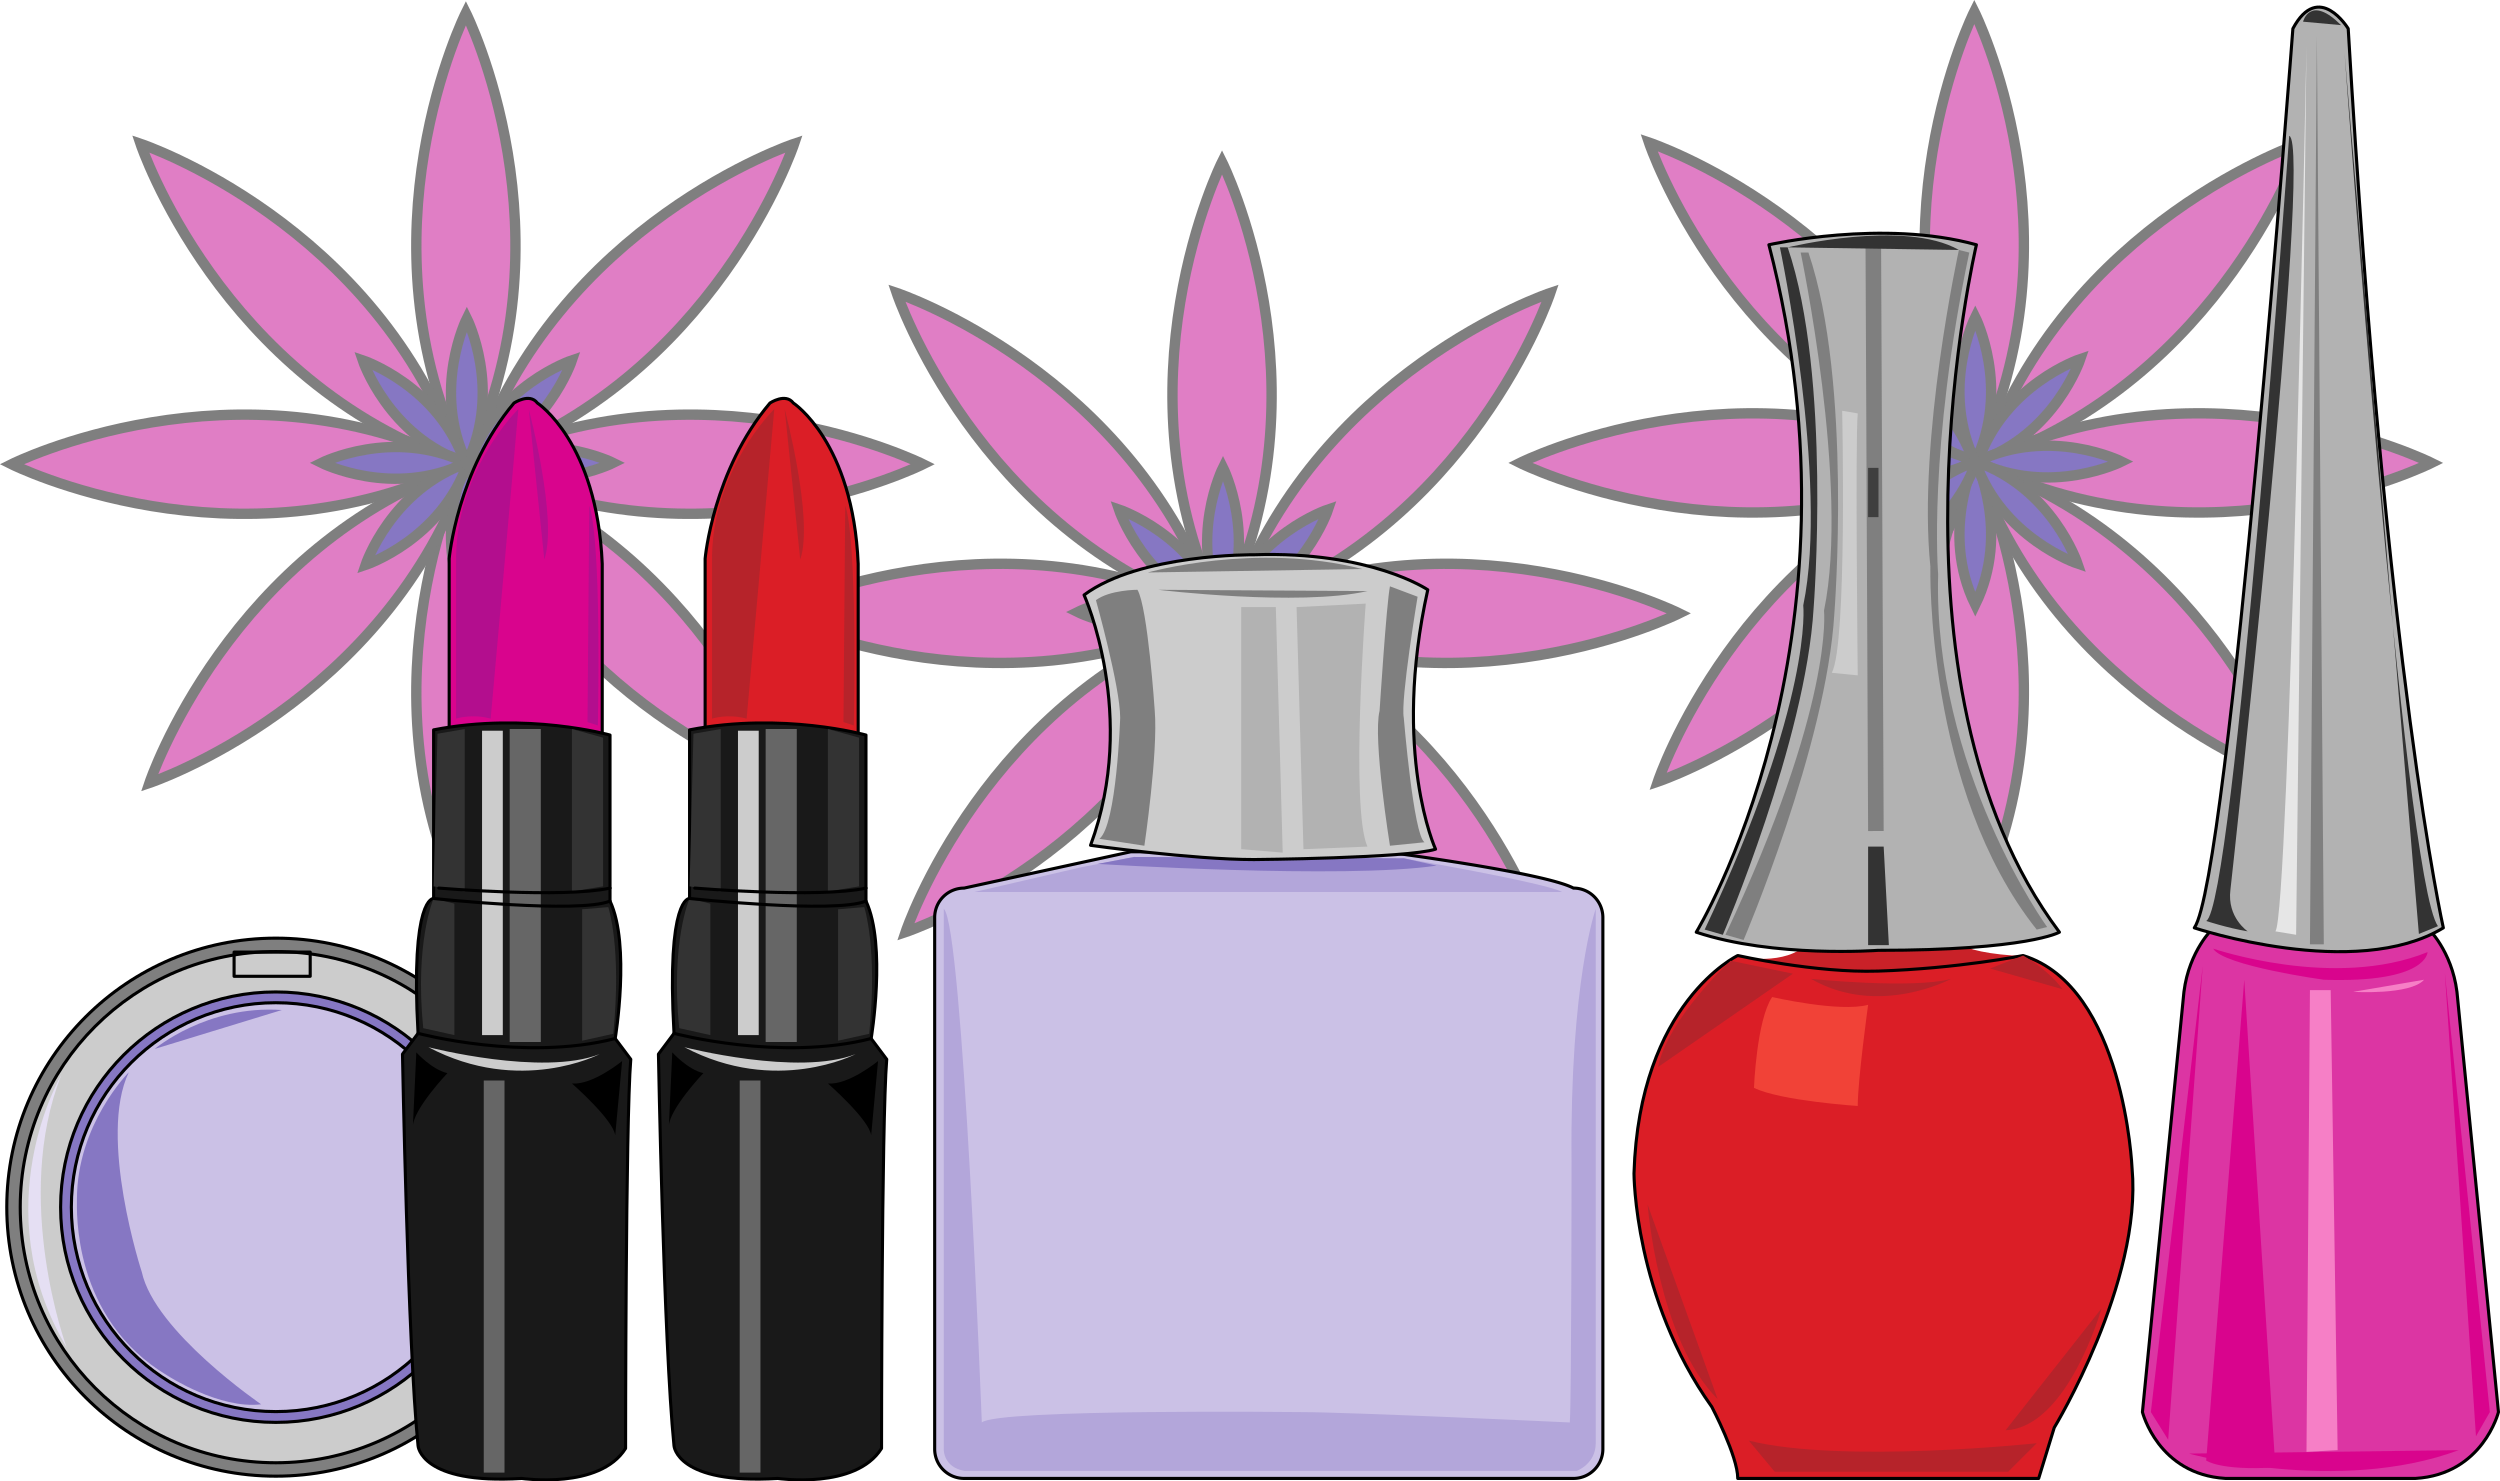<svg xmlns="http://www.w3.org/2000/svg" width="240.939" height="142.775"><path fill="#e07ec5" d="M44.9 44.767c10.753-22.016 0-43.524 0-43.524s-10.75 21.508 0 43.524"/><path fill="none" stroke="#7f7f7f" d="M44.9 44.767c10.753-22.016 0-43.524 0-43.524s-10.75 21.508 0 43.524zm0 0"/><path fill="#e07ec5" d="M44.9 87.837c10.753-22.016 0-43.52 0-43.52s-10.75 21.504 0 43.52"/><path fill="none" stroke="#7f7f7f" d="M44.9 87.837c10.753-22.016 0-43.52 0-43.52s-10.75 21.504 0 43.52zm0 0"/><path fill="#e07ec5" d="M44.317 44.634C36.353 21.462 13.544 13.86 13.544 13.86s7.602 22.809 30.773 30.774"/><path fill="none" stroke="#7f7f7f" d="M44.317 44.634C36.353 21.462 13.544 13.86 13.544 13.86s7.602 22.809 30.773 30.774zm0 0"/><path fill="#e07ec5" d="M44.642 44.74c-22.016-10.755-43.524 0-43.524 0s21.508 10.75 43.524 0"/><path fill="none" stroke="#7f7f7f" d="M44.642 44.74c-22.016-10.755-43.524 0-43.524 0s21.508 10.75 43.524 0zm0 0"/><path fill="#e07ec5" d="M45.18 44.68c-23.17 7.967-30.776 30.775-30.776 30.775s22.813-7.601 30.778-30.773"/><path fill="none" stroke="#7f7f7f" d="M45.18 44.68c-23.17 7.967-30.776 30.775-30.776 30.775s22.813-7.601 30.778-30.773zm0 0"/><path fill="#e07ec5" d="M45.763 44.634C53.728 21.462 76.536 13.86 76.536 13.86s-7.601 22.81-30.773 30.774"/><path fill="none" stroke="#7f7f7f" d="M45.763 44.634C53.728 21.462 76.536 13.86 76.536 13.86s-7.601 22.81-30.773 30.774zm0 0"/><path fill="#e07ec5" d="M45.439 44.74c22.015-10.755 43.523 0 43.523 0s-21.508 10.75-43.523 0"/><path fill="none" stroke="#7f7f7f" d="M45.439 44.74c22.015-10.755 43.523 0 43.523 0s-21.508 10.75-43.523 0zm0 0"/><path fill="#e07ec5" d="M44.9 44.68c23.171 7.966 30.777 30.774 30.777 30.774s-22.813-7.601-30.778-30.773"/><path fill="none" stroke="#7f7f7f" d="M44.9 44.68c23.171 7.966 30.777 30.774 30.777 30.774s-22.813-7.601-30.778-30.773zm0 0"/><path fill="#8677c3" d="M44.993 44.618c3.442-7.047 0-13.926 0-13.926s-3.437 6.88 0 13.926"/><path fill="none" stroke="#7f7f7f" d="M44.993 44.618c3.442-7.047 0-13.926 0-13.926s-3.437 6.88 0 13.926zm0 0"/><path fill="#8677c3" d="M44.993 58.403c3.442-7.047 0-13.93 0-13.93s-3.437 6.883 0 13.93"/><path fill="none" stroke="#7f7f7f" d="M44.993 58.403c3.442-7.047 0-13.93 0-13.93s-3.437 6.883 0 13.93zm0 0"/><path fill="#8677c3" d="M44.81 44.575c-2.551-7.414-9.848-9.847-9.848-9.847s2.434 7.3 9.848 9.847"/><path fill="none" stroke="#7f7f7f" d="M44.81 44.575c-2.551-7.414-9.848-9.847-9.848-9.847s2.434 7.3 9.848 9.847zm0 0"/><path fill="#8677c3" d="M44.911 44.61c-7.043-3.441-13.926 0-13.926 0s6.883 3.442 13.926 0"/><path fill="none" stroke="#7f7f7f" d="M44.911 44.61c-7.043-3.441-13.926 0-13.926 0s6.883 3.442 13.926 0zm0 0"/><path fill="#8677c3" d="M45.087 44.59c-7.418 2.552-9.852 9.849-9.852 9.849s7.301-2.434 9.852-9.848"/><path fill="none" stroke="#7f7f7f" d="M45.087 44.59c-7.418 2.552-9.852 9.849-9.852 9.849s7.301-2.434 9.852-9.848zm0 0"/><path fill="#8677c3" d="M45.27 44.575c2.551-7.414 9.848-9.847 9.848-9.847s-2.433 7.3-9.847 9.847"/><path fill="none" stroke="#7f7f7f" d="M45.27 44.575c2.551-7.414 9.848-9.847 9.848-9.847s-2.433 7.3-9.847 9.847zm0 0"/><path fill="#8677c3" d="M45.169 44.61c7.043-3.441 13.926 0 13.926 0s-6.883 3.442-13.926 0"/><path fill="none" stroke="#7f7f7f" d="M45.169 44.61c7.043-3.441 13.926 0 13.926 0s-6.883 3.442-13.926 0zm0 0"/><path fill="#8677c3" d="M44.993 44.59c7.418 2.552 9.852 9.849 9.852 9.849s-7.301-2.434-9.852-9.848"/><path fill="none" stroke="#7f7f7f" d="M44.993 44.59c7.418 2.552 9.852 9.849 9.852 9.849s-7.301-2.434-9.852-9.848zm0 0"/><path fill="#e07ec5" d="M117.774 59.142c10.754-22.016 0-43.524 0-43.524s-10.75 21.508 0 43.524"/><path fill="none" stroke="#7f7f7f" d="M117.774 59.142c10.754-22.016 0-43.524 0-43.524s-10.75 21.508 0 43.524zm0 0"/><path fill="#e07ec5" d="M117.774 102.212c10.754-22.016 0-43.52 0-43.52s-10.75 21.504 0 43.52"/><path fill="none" stroke="#7f7f7f" d="M117.774 102.212c10.754-22.016 0-43.52 0-43.52s-10.75 21.504 0 43.52zm0 0"/><path fill="#e07ec5" d="M117.192 59.009C109.228 35.837 86.42 28.235 86.42 28.235s7.602 22.809 30.773 30.774"/><path fill="none" stroke="#7f7f7f" d="M117.192 59.009C109.228 35.837 86.42 28.235 86.42 28.235s7.602 22.809 30.773 30.774zm0 0"/><path fill="#e07ec5" d="M117.517 59.114c-22.016-10.754-43.524 0-43.524 0s21.508 10.75 43.524 0"/><path fill="none" stroke="#7f7f7f" d="M117.517 59.114c-22.016-10.754-43.524 0-43.524 0s21.508 10.75 43.524 0zm0 0"/><path fill="#e07ec5" d="M118.056 59.056C94.884 67.02 87.278 89.829 87.278 89.829s22.813-7.601 30.778-30.773"/><path fill="none" stroke="#7f7f7f" d="M118.056 59.056C94.884 67.02 87.278 89.829 87.278 89.829s22.813-7.601 30.778-30.773zm0 0"/><path fill="#e07ec5" d="M118.638 59.009c7.965-23.172 30.773-30.774 30.773-30.774s-7.601 22.809-30.773 30.774"/><path fill="none" stroke="#7f7f7f" d="M118.638 59.009c7.965-23.172 30.773-30.774 30.773-30.774s-7.601 22.809-30.773 30.774zm0 0"/><path fill="#e07ec5" d="M118.314 59.114c22.015-10.754 43.523 0 43.523 0s-21.508 10.75-43.523 0"/><path fill="none" stroke="#7f7f7f" d="M118.314 59.114c22.015-10.754 43.523 0 43.523 0s-21.508 10.75-43.523 0zm0 0"/><path fill="#e07ec5" d="M117.774 59.056c23.172 7.965 30.778 30.773 30.778 30.773s-22.813-7.601-30.778-30.773"/><path fill="none" stroke="#7f7f7f" d="M117.774 59.056c23.172 7.965 30.778 30.773 30.778 30.773s-22.813-7.601-30.778-30.773zm0 0"/><path fill="#8677c3" d="M117.868 58.993c3.442-7.047 0-13.926 0-13.926s-3.437 6.88 0 13.926"/><path fill="none" stroke="#7f7f7f" d="M117.868 58.993c3.442-7.047 0-13.926 0-13.926s-3.437 6.88 0 13.926zm0 0"/><path fill="#8677c3" d="M117.868 72.778c3.442-7.047 0-13.93 0-13.93s-3.437 6.883 0 13.93"/><path fill="none" stroke="#7f7f7f" d="M117.868 72.778c3.442-7.047 0-13.93 0-13.93s-3.437 6.883 0 13.93zm0 0"/><path fill="#8677c3" d="M117.685 58.95c-2.551-7.414-9.848-9.847-9.848-9.847s2.434 7.3 9.848 9.847"/><path fill="none" stroke="#7f7f7f" d="M117.685 58.95c-2.551-7.414-9.848-9.847-9.848-9.847s2.434 7.3 9.848 9.847zm0 0"/><path fill="#8677c3" d="M117.786 58.985c-7.043-3.441-13.926 0-13.926 0s6.883 3.442 13.926 0"/><path fill="none" stroke="#7f7f7f" d="M117.786 58.985c-7.043-3.441-13.926 0-13.926 0s6.883 3.442 13.926 0zm0 0"/><path fill="#8677c3" d="M117.962 58.966c-7.418 2.55-9.852 9.848-9.852 9.848s7.301-2.434 9.852-9.848"/><path fill="none" stroke="#7f7f7f" d="M117.962 58.966c-7.418 2.55-9.852 9.848-9.852 9.848s7.301-2.434 9.852-9.848zm0 0"/><path fill="#8677c3" d="M118.146 58.95c2.55-7.414 9.847-9.847 9.847-9.847s-2.433 7.3-9.847 9.847"/><path fill="none" stroke="#7f7f7f" d="M118.146 58.95c2.55-7.414 9.847-9.847 9.847-9.847s-2.433 7.3-9.847 9.847zm0 0"/><path fill="#8677c3" d="M118.044 58.985c7.043-3.441 13.926 0 13.926 0s-6.883 3.442-13.926 0"/><path fill="none" stroke="#7f7f7f" d="M118.044 58.985c7.043-3.441 13.926 0 13.926 0s-6.883 3.442-13.926 0zm0 0"/><path fill="#8677c3" d="M117.868 58.966c7.418 2.55 9.852 9.848 9.852 9.848s-7.301-2.434-9.852-9.848"/><path fill="none" stroke="#7f7f7f" d="M117.868 58.966c7.418 2.55 9.852 9.848 9.852 9.848s-7.301-2.434-9.852-9.848zm0 0"/><path fill="#e07ec5" d="M190.274 44.642c10.754-22.016 0-43.524 0-43.524s-10.75 21.508 0 43.524"/><path fill="none" stroke="#7f7f7f" d="M190.274 44.642c10.754-22.016 0-43.524 0-43.524s-10.75 21.508 0 43.524zm0 0"/><path fill="#e07ec5" d="M190.274 87.712c10.754-22.016 0-43.52 0-43.52s-10.75 21.504 0 43.52"/><path fill="none" stroke="#7f7f7f" d="M190.274 87.712c10.754-22.016 0-43.52 0-43.52s-10.75 21.504 0 43.52zm0 0"/><path fill="#e07ec5" d="M189.692 44.509c-7.964-23.172-30.773-30.774-30.773-30.774s7.602 22.809 30.773 30.774"/><path fill="none" stroke="#7f7f7f" d="M189.692 44.509c-7.964-23.172-30.773-30.774-30.773-30.774s7.602 22.809 30.773 30.774zm0 0"/><path fill="#e07ec5" d="M190.017 44.614c-22.016-10.754-43.524 0-43.524 0s21.508 10.75 43.524 0"/><path fill="none" stroke="#7f7f7f" d="M190.017 44.614c-22.016-10.754-43.524 0-43.524 0s21.508 10.75 43.524 0zm0 0"/><path fill="#e07ec5" d="M190.556 44.556c-23.172 7.965-30.778 30.773-30.778 30.773s22.813-7.601 30.778-30.773"/><path fill="none" stroke="#7f7f7f" d="M190.556 44.556c-23.172 7.965-30.778 30.773-30.778 30.773s22.813-7.601 30.778-30.773zm0 0"/><path fill="#e07ec5" d="M191.138 44.509c7.965-23.172 30.773-30.774 30.773-30.774s-7.601 22.809-30.773 30.774"/><path fill="none" stroke="#7f7f7f" d="M191.138 44.509c7.965-23.172 30.773-30.774 30.773-30.774s-7.601 22.809-30.773 30.774zm0 0"/><path fill="#e07ec5" d="M190.814 44.614c22.015-10.754 43.523 0 43.523 0s-21.508 10.75-43.523 0"/><path fill="none" stroke="#7f7f7f" d="M190.814 44.614c22.015-10.754 43.523 0 43.523 0s-21.508 10.75-43.523 0zm0 0"/><path fill="#e07ec5" d="M190.274 44.556c23.172 7.965 30.778 30.773 30.778 30.773s-22.813-7.601-30.778-30.773"/><path fill="none" stroke="#7f7f7f" d="M190.274 44.556c23.172 7.965 30.778 30.773 30.778 30.773s-22.813-7.601-30.778-30.773zm0 0"/><path fill="#8677c3" d="M190.368 44.493c3.442-7.047 0-13.926 0-13.926s-3.437 6.88 0 13.926"/><path fill="none" stroke="#7f7f7f" d="M190.368 44.493c3.442-7.047 0-13.926 0-13.926s-3.437 6.88 0 13.926zm0 0"/><path fill="#8677c3" d="M190.368 58.278c3.442-7.047 0-13.93 0-13.93s-3.437 6.883 0 13.93"/><path fill="none" stroke="#7f7f7f" d="M190.368 58.278c3.442-7.047 0-13.93 0-13.93s-3.437 6.883 0 13.93zm0 0"/><path fill="#8677c3" d="M190.185 44.45c-2.551-7.414-9.848-9.847-9.848-9.847s2.434 7.3 9.848 9.847"/><path fill="none" stroke="#7f7f7f" d="M190.185 44.45c-2.551-7.414-9.848-9.847-9.848-9.847s2.434 7.3 9.848 9.847zm0 0"/><path fill="#8677c3" d="M190.286 44.485c-7.043-3.441-13.926 0-13.926 0s6.883 3.442 13.926 0"/><path fill="none" stroke="#7f7f7f" d="M190.286 44.485c-7.043-3.441-13.926 0-13.926 0s6.883 3.442 13.926 0zm0 0"/><path fill="#8677c3" d="M190.462 44.466c-7.418 2.55-9.852 9.848-9.852 9.848s7.301-2.434 9.852-9.848"/><path fill="none" stroke="#7f7f7f" d="M190.462 44.466c-7.418 2.55-9.852 9.848-9.852 9.848s7.301-2.434 9.852-9.848zm0 0"/><path fill="#8677c3" d="M190.646 44.45c2.55-7.414 9.847-9.847 9.847-9.847s-2.433 7.3-9.847 9.847"/><path fill="none" stroke="#7f7f7f" d="M190.646 44.45c2.55-7.414 9.847-9.847 9.847-9.847s-2.433 7.3-9.847 9.847zm0 0"/><path fill="#8677c3" d="M190.544 44.485c7.043-3.441 13.926 0 13.926 0s-6.883 3.442-13.926 0"/><path fill="none" stroke="#7f7f7f" d="M190.544 44.485c7.043-3.441 13.926 0 13.926 0s-6.883 3.442-13.926 0zm0 0"/><path fill="#8677c3" d="M190.368 44.466c7.418 2.55 9.852 9.848 9.852 9.848s-7.301-2.434-9.852-9.848"/><path fill="none" stroke="#7f7f7f" d="M190.368 44.466c7.418 2.55 9.852 9.848 9.852 9.848s-7.301-2.434-9.852-9.848zm0 0"/><path fill="#7f7f7f" d="M26.583 142.267c14.316 0 25.926-11.606 25.926-25.926 0-14.32-11.61-25.926-25.926-25.926-14.32 0-25.93 11.606-25.93 25.926 0 14.32 11.61 25.926 25.93 25.926"/><path fill="none" stroke="#000" stroke-linecap="round" stroke-linejoin="round" stroke-width=".3" d="M26.583 142.267c14.316 0 25.926-11.606 25.926-25.926 0-14.32-11.61-25.926-25.926-25.926-14.32 0-25.93 11.606-25.93 25.926 0 14.32 11.61 25.926 25.93 25.926zm0 0"/><path fill="#ccc" d="M26.583 140.974c13.602 0 24.629-11.032 24.629-24.633 0-13.602-11.027-24.633-24.629-24.633-13.605 0-24.633 11.031-24.633 24.633 0 13.601 11.028 24.633 24.633 24.633"/><path fill="none" stroke="#000" stroke-linecap="round" stroke-linejoin="round" stroke-width=".3" d="M26.583 140.974c13.602 0 24.629-11.032 24.629-24.633 0-13.602-11.027-24.633-24.629-24.633-13.605 0-24.633 11.031-24.633 24.633 0 13.601 11.028 24.633 24.633 24.633zm0 0"/><path fill="#8677c3" d="M26.583 137.083c11.453 0 20.742-9.289 20.742-20.742 0-11.453-9.289-20.742-20.742-20.742-11.457 0-20.742 9.289-20.742 20.742 0 11.453 9.285 20.742 20.742 20.742"/><path fill="none" stroke="#000" stroke-linecap="round" stroke-linejoin="round" stroke-width=".3" d="M26.583 137.083c11.453 0 20.742-9.289 20.742-20.742 0-11.453-9.289-20.742-20.742-20.742-11.457 0-20.742 9.289-20.742 20.742 0 11.453 9.285 20.742 20.742 20.742zm0 0"/><path fill="#cbc1e6" d="M26.583 136.044c10.883 0 19.703-8.82 19.703-19.703s-8.82-19.703-19.703-19.703-19.707 8.82-19.707 19.703 8.824 19.703 19.707 19.703"/><path fill="none" stroke="#000" stroke-linecap="round" stroke-linejoin="round" stroke-width=".3" d="M26.583 136.044c10.883 0 19.703-8.82 19.703-19.703s-8.82-19.703-19.703-19.703-19.707 8.82-19.707 19.703 8.824 19.703 19.707 19.703zm3.313-41.954v-2.33H22.56v2.332zm0 0"/><path fill="#8677c3" d="M12.415 103.34s-5 4.997-5 12.25c0 1-.5 11.5 8.75 17 0 0 5 3.25 9 2.75 0 0-10.25-7-11.5-12.75 0 0-4.25-13-1.25-19.25m2.5-2.25s5-4.25 12.25-3.75m18.5 18.25s.5 8.75-4.25 13"/><path fill="#e5dff3" d="M5.915 103.59s-7.5 12.75.5 26.25c0 0-5.25-14.25-.5-26.25"/><path fill="#cbc1e6" d="M151.642 85.59a2.836 2.836 0 0 1 2.836 2.837v51.222a2.836 2.836 0 0 1-2.836 2.836H92.915a2.836 2.836 0 0 1-2.836-2.836V88.427a2.836 2.836 0 0 1 2.836-2.836l16.063-3.5h24.5s15.332 2 18.164 3.5"/><path fill="none" stroke="#000" stroke-linecap="round" stroke-linejoin="round" stroke-width=".3" d="M151.642 85.59a2.836 2.836 0 0 1 2.836 2.837v51.222a2.836 2.836 0 0 1-2.836 2.836H92.915a2.836 2.836 0 0 1-2.836-2.836V88.427a2.836 2.836 0 0 1 2.836-2.836l16.063-3.5h24.5s15.332 2 18.164 3.5zm0 0"/><path fill="#b3a6da" d="m104.165 83.59 5.125-1s21.5 1.25 26 .126c0 0 13.75 2.375 15.25 3.25H93.915l10.25-2.375M90.958 87.59v52.169s0 1.664 2 2h59s1.832-.668 1.832-2.668v-51.5s-2.5 7-2.332 24.332c0 0 0 23-.168 25.168 0 0-21.168-1-26-1 0 0-29.168-.332-30.668 1 0 0-1.832-48-3.664-49.5"/><path fill="#8677c3" d="m109.29 82.59-3.5.669s23.832 1.5 32.668.164l-3.168-.707"/><path fill="#c92128" d="M193.978 92.09c-6.75-.5-5.75-2.25-5.75-2.25h-13.5c-1 3.25-6.25 2.5-6.25 2.5s13.855 7.083 26.5-.25"/><path fill="#dc35a3" stroke="#000" stroke-linecap="round" stroke-linejoin="round" stroke-width=".3" d="M233.958 89.423s2.332 2.168 2.832 6.168l4 40.5s-1.5 6-8 6.394h-18.312c-6.5-.394-8-6.394-8-6.394l4-40.5c.5-4 2.832-6.168 2.832-6.168"/><path fill="#b2b2b2" d="M220.978 2.759s-6.168 82-9.5 86.664c0 0 15.5 5.168 24 0 0 0-5.5-24.332-9.168-86.664 0 0-2.832-4.668-5.332 0"/><path fill="none" stroke="#000" stroke-linecap="round" stroke-linejoin="round" stroke-width=".3" d="M220.978 2.759s-6.168 82-9.5 86.664c0 0 15.5 5.168 24 0 0 0-5.5-24.332-9.168-86.664 0 0-2.832-4.668-5.332 0zm0 0"/><path fill="#b2b2b2" d="M170.478 23.59s11-2.5 20 0c0 0-10 42.25 8 66.25 0 0-3 1.75-17.5 1.75 0 0-10 .75-17.5-1.75 0 0 17-27.75 7-66.25"/><path fill="none" stroke="#000" stroke-linecap="round" stroke-linejoin="round" stroke-width=".3" d="M170.478 23.59s11-2.5 20 0c0 0-10 42.25 8 66.25 0 0-3 1.75-17.5 1.75 0 0-10 .75-17.5-1.75 0 0 17-27.75 7-66.25zm0 0"/><path fill="#db1e26" d="M180.978 93.59c-5.997.192-13.5-1.5-13.5-1.5s-9.5 4.5-10 21c0 0 0 12 7.5 22.5 0 0 2.5 4.75 2.5 6.895h29l1.5-4.894s8.5-14 7.5-25c0 0-.75-17.5-10.5-20.5 0 0-6.25 1.25-14 1.5"/><path fill="none" stroke="#000" stroke-linecap="round" stroke-linejoin="round" stroke-width=".3" d="M180.978 93.59c-5.997.192-13.5-1.5-13.5-1.5s-9.5 4.5-10 21c0 0 0 12 7.5 22.5 0 0 2.5 4.75 2.5 6.895h29l1.5-4.894s8.5-14 7.5-25c0 0-.75-17.5-10.5-20.5 0 0-6.25 1.25-14 1.5zm0 0"/><path fill="#ccc" d="M104.478 57.34s5.25 11.626.625 24.126c0 0 9.75 1.375 15.75 1.375 0 0 14.75-.125 17.5-1 0 0-4.25-9.25-.75-25 0 0-5.5-3.75-16.75-3.375 0 0-11-.125-16.375 3.875"/><path fill="none" stroke="#000" stroke-linecap="round" stroke-linejoin="round" stroke-width=".3" d="M104.478 57.34s5.25 11.626.625 24.126c0 0 9.75 1.375 15.75 1.375 0 0 14.75-.125 17.5-1 0 0-4.25-9.25-.75-25 0 0-5.5-3.75-16.75-3.375 0 0-11-.125-16.375 3.875zm0 0"/><path fill="#333" d="M220.622 13.09s-5.332 74.333-8 75.669c0 0 2 .664 4 1 0 0-2-1.336-1.664-4 0 0 8-72 5.664-72.668m1.336-11.001s.664-2.667 3.664.333"/><path fill="#7f7f7f" d="M222.622 91.009h1.336l-.668-87.586"/><path fill="#333" d="M225.958 5.09s5.664 79.5 9 84.169l-1.836.75"/><path fill="#d9048d" d="M213.29 91.423s11.668 4 20.668.336c0 0 0 3-10 2.664 0 0-9.668-1.332-10.668-3m-1 1.667-5 43 1.668 2.669m26.664-45 4.336 42.332-1.336 2.332m-27.664 1.667s14.332 4 26-.331"/><path fill="#d9048d" d="m216.29 94.423-3.668 46.336s1.336 1 6.668.664"/><path fill="#f67fc6" d="m222.622 95.423-.332 44.5 3-.164-.668-44.336"/><path fill="#e6e6e6" d="M222.29 4.423s-1.668 84-3 85.336l2 .332"/><path fill="#f67fc6" d="M226.79 95.59s5.5.333 6.832-1.167"/><path fill="#333" d="M171.54 23.84s4.75 22.5 2.25 34.5c0 0 1 9-9.5 31.25l1.75.5s8-18.75 8.75-31.5c0 0 1.75-22.25-2.5-34.75h-.75"/><path fill="#7f7f7f" d="M173.54 24.34s4.75 22.5 2.25 34.5c0 0 1 9-9.5 31.25l1.75.5s8-18.75 8.75-31.5c0 0 1.75-22.25-2.5-34.75h-.75"/><path fill="#333" d="M180.04 81.59v9.5h2l-.5-9.5h-1.5"/><path fill="none" stroke="#7f7f7f" stroke-width="1.5" d="m180.54 23.34.25 56.75"/><path fill="none" stroke="#3f3f3f" d="M180.54 45.09v4.75"/><path fill="#7f7f7f" d="M188.79 24.09s-4 18.25-2.75 30.5c0 0-.5 21.5 10.25 35l1-.25s-11-15.25-10.5-34c0 0-1-12 3-31"/><path fill="#333" d="M172.29 23.84s11.25-2.75 16.5.25"/><path fill="#ccc" d="M177.54 39.59s.5 22.5-1 25.25l2.5.25s-.25-22.5 0-25.25"/><path fill="#b6232a" d="m168.54 138.84 2.5 3h22.5l2.75-2.75s-18.75 2-27.75-.25m4.25-45-6-1.25s-6 5.5-7 10.25m-1 13.25s1 13 6.75 18.75m26.25-41.5 3.188-1.25s2.312 1.25 3.812 3.25m3.75 30.75s-3.25 11.5-9.25 11.75m-18.75-43.5s9.75 1 13.5 0c0 0-7 3.75-13.5 0"/><path fill="#f14237" d="M170.79 96.09s6.5 1.5 9.25.75c0 0-1 7.25-1 9.75 0 0-7.5-.5-10-1.75 0 0 .25-6.5 1.75-8.75"/><path fill="#7f7f7f" d="M105.622 57.84s2.336 8.333 2.336 11.333c0 0-.336 10.336-2 11.668l4.332.668s1.332-9 1-13c0 0-.668-10-1.668-11.668 0 0-2.664 0-4 1m31-.332s-1.664 10-1.332 11.664c0 0 .938 11.336 2 12l-3.332.336s-1.668-10.336-1-13c0 0 .664-10.336 1-12l2.664 1m-4.832-.543c-6.598 1.508-20.168-.125-20.168-.125m-1-1.668s10.418-2.957 20.668-.332"/><path fill="#b2b2b2" d="M119.622 58.509V81.84l4 .332-.664-23.664m8.664-.335s-1.5 19.75.168 23.418l-6.168.25-.664-23.332"/><path fill="#db1e26" stroke="#000" stroke-linecap="round" stroke-linejoin="round" stroke-width=".3" d="M82.708 71.59V54.34c-.5-11.75-6.25-15.5-6.25-15.5-.75-1-2.25 0-2.25 0-5.5 6.5-6.25 15-6.25 15v17.5"/><path fill="#191919" d="m64.958 99.59-1.5 2s.5 27.75 1.5 37.75c0 0 .25 3.75 10 3.145 0 0 7.5 1.106 10-2.894 0 0 0-31.5.5-37.5l-1.5-2s1.5-9-.5-13.25v-16s-8-2.25-17-.5v16.25s-2.25-.25-1.5 13"/><path fill="none" stroke="#000" stroke-linecap="round" stroke-linejoin="round" stroke-width=".3" d="m64.958 99.59-1.5 2s.5 27.75 1.5 37.75c0 0 .25 3.75 10 3.145 0 0 7.5 1.106 10-2.894 0 0 0-31.5.5-37.5l-1.5-2s1.5-9-.5-13.25v-16s-8-2.25-17-.5v16.25s-2.25-.25-1.5 13zm0 0"/><path fill="none" stroke="#000" stroke-linecap="round" stroke-linejoin="round" stroke-width=".3" d="M64.958 99.59s10.25 2.75 19 .5"/><path fill="none" stroke="#666" stroke-width="3" d="M75.29 70.259v30.164"/><path fill="none" stroke="#666" stroke-width="2" d="M72.29 104.134v37.789"/><path fill="#333" d="m66.833 70.716-.375 14.707 3 .5V70.259l-2.625.457M65.458 99.09l3 .669V87.09l-2-.5s-1.836 4.168-1 12.5m17.332-28v14.333l-3 .5V70.259l3 .832m.98 28.543-3 .664V87.634l2.52-.211s1.313 3.875.48 12.21"/><path fill="none" stroke="#ccc" stroke-width="2" d="M72.122 70.423v29.336"/><path fill="none" stroke="#000" stroke-linecap="round" stroke-linejoin="round" stroke-width=".3" d="M66.458 86.59s14 1.5 17 .25m-16.5-1.25s12 1 16.5 0"/><path fill="#ccc" d="M65.958 100.923s11 2.836 16.5.668c0 0-7.668 4-16.5-.668"/><path d="M84.622 102.259s-2.832 2.332-4.832 2.164c0 0 4 3.5 4.168 5m-19.168-8s1.5 1.668 3 2c0 0-3.332 3.5-3.332 5.168"/><path fill="#d9048d" stroke="#000" stroke-linecap="round" stroke-linejoin="round" stroke-width=".3" d="M58.04 71.59V54.34c-.5-11.75-6.25-15.5-6.25-15.5-.75-1-2.25 0-2.25 0-5.5 6.5-6.25 15-6.25 15v17.5"/><path fill="#191919" d="m40.29 99.59-1.5 2s.5 27.75 1.5 37.75c0 0 .25 3.75 10 3.145 0 0 7.5 1.106 10-2.894 0 0 0-31.5.5-37.5l-1.5-2s1.5-9-.5-13.25v-16s-8-2.25-17-.5v16.25s-2.25-.25-1.5 13"/><path fill="none" stroke="#000" stroke-linecap="round" stroke-linejoin="round" stroke-width=".3" d="m40.29 99.59-1.5 2s.5 27.75 1.5 37.75c0 0 .25 3.75 10 3.145 0 0 7.5 1.106 10-2.894 0 0 0-31.5.5-37.5l-1.5-2s1.5-9-.5-13.25v-16s-8-2.25-17-.5v16.25s-2.25-.25-1.5 13zm0 0"/><path fill="none" stroke="#000" stroke-linecap="round" stroke-linejoin="round" stroke-width=".3" d="M40.29 99.59s10.25 2.75 19 .5"/><path fill="none" stroke="#666" stroke-width="3" d="M50.622 70.259v30.164"/><path fill="none" stroke="#666" stroke-width="2" d="M47.622 104.134v37.789"/><path fill="#333" d="m42.165 70.716-.375 14.707 3 .5V70.259l-2.625.457M40.79 99.09l3 .669V87.09l-2-.5s-1.832 4.168-1 12.5m17.332-28v14.333l-3 .5V70.259l3 .832m.981 28.543-3 .664V87.634l2.52-.211s1.312 3.875.48 12.21"/><path fill="none" stroke="#ccc" stroke-width="2" d="M47.458 70.423v29.336"/><path fill="none" stroke="#000" stroke-linecap="round" stroke-linejoin="round" stroke-width=".3" d="M41.79 86.59s14 1.5 17 .25m-16.5-1.25s12 1 16.5 0"/><path fill="#ccc" d="M41.29 100.923s11 2.836 16.5.668c0 0-7.668 4-16.5-.668"/><path d="M59.958 102.259s-2.836 2.332-4.836 2.164c0 0 4 3.5 4.168 5m-19.168-8s1.5 1.668 3 2c0 0-3.332 3.5-3.332 5.168"/><path fill="#b6232a" d="M74.622 39.423s-6.164 6-6 14.836v15s1.5-.5 3.336 0m3.664-29.836s2.836 10.668 1.5 14.5m4.336-5.164s1.164 2 .832 21.164l-1-.332"/><path fill="#b30e8e" d="M49.958 39.423s-6.168 6-6 14.836v15s1.5-.5 3.332 0m3.668-29.836s2.832 10.668 1.5 14.5m4.332-5.164s1.168 2 .832 21.164l-1-.332"/></svg>
